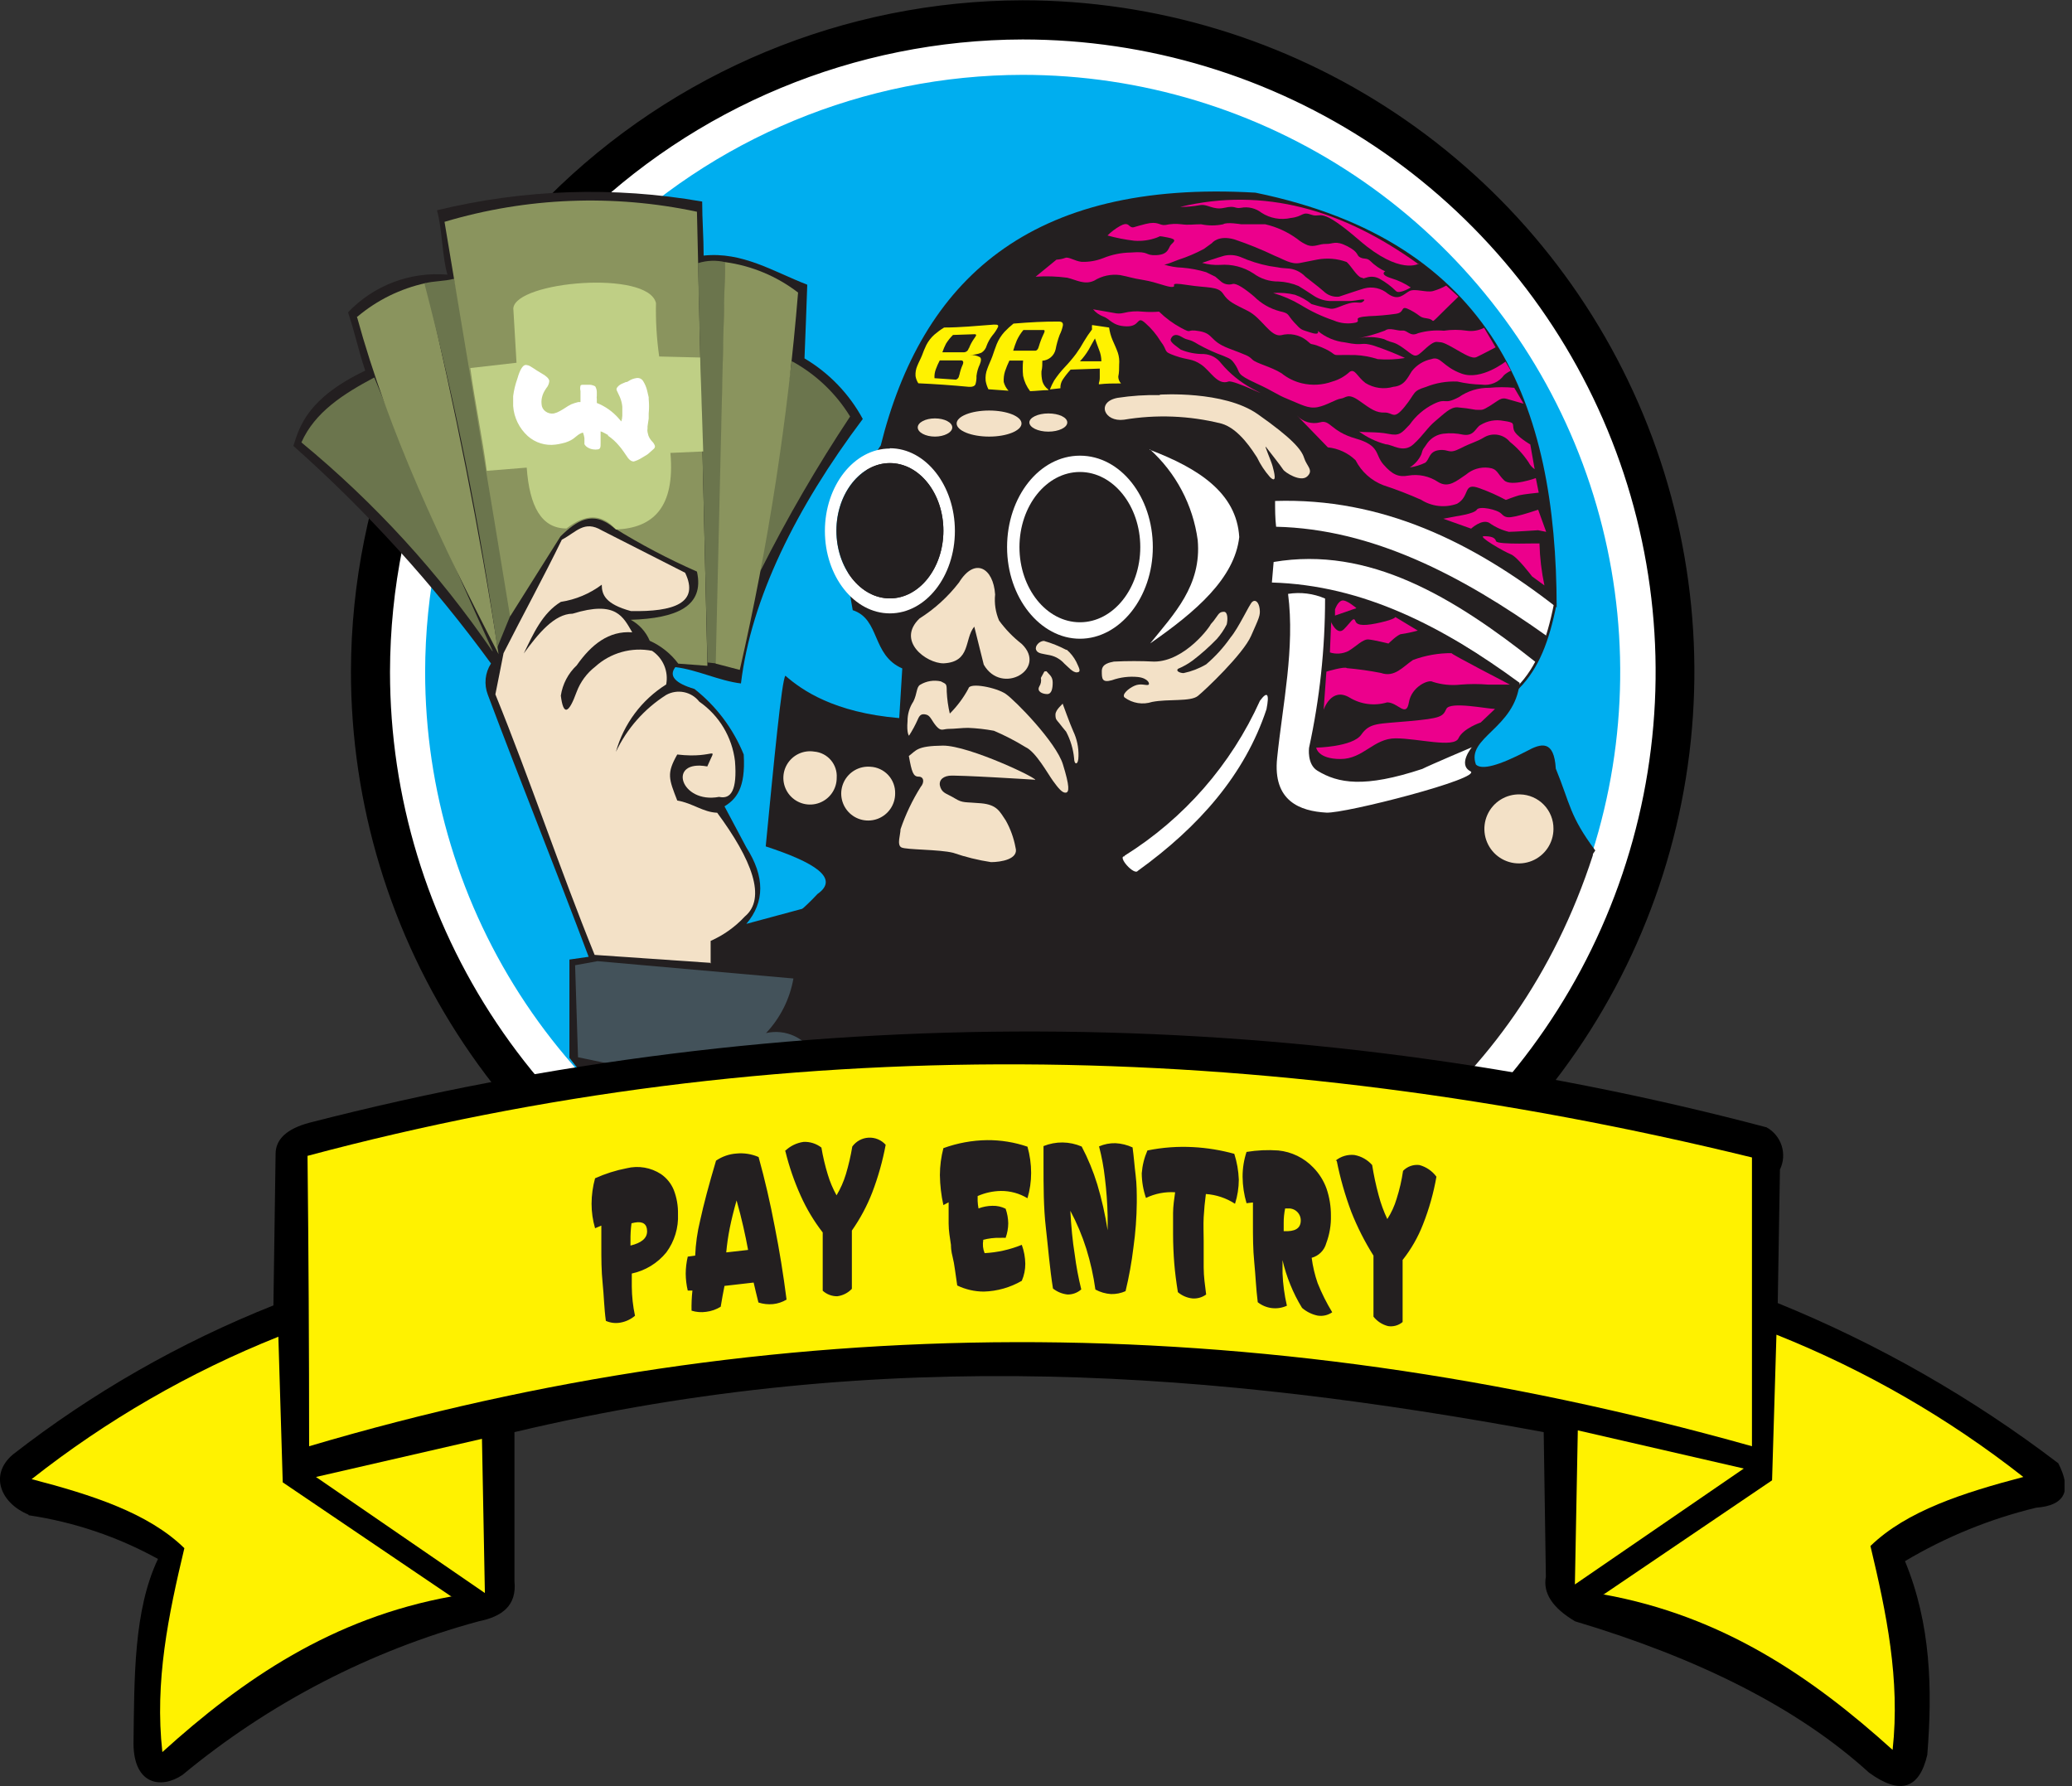<svg xmlns="http://www.w3.org/2000/svg" width="174" height="150" viewBox="0 0 174 150" fill="none"><rect x="0" y="0" width="174" height="150" fill="#333333" stroke="none"/><g clip-path="url(#clip0_81_432)"><path d="M85.881 0.135C97.016 0.135 107.9 3.434 117.159 9.616C126.417 15.797 133.633 24.584 137.894 34.863C142.155 45.143 143.27 56.455 141.098 67.368C138.926 78.28 133.564 88.305 125.69 96.172C117.816 104.04 107.785 109.398 96.864 111.569C85.943 113.74 74.623 112.625 64.336 108.367C54.049 104.109 45.256 96.899 39.07 87.647C32.883 78.396 29.581 67.519 29.581 56.392C29.614 41.482 35.556 27.191 46.107 16.648C56.658 6.104 70.959 0.167 85.881 0.135ZM85.881 3.204C96.413 3.202 106.71 6.321 115.469 12.166C124.228 18.012 131.055 26.322 135.087 36.045C139.12 45.768 140.176 56.467 138.123 66.79C136.069 77.113 130.999 86.596 123.552 94.039C116.105 101.482 106.616 106.551 96.286 108.606C85.956 110.66 75.248 109.607 65.517 105.58C55.786 101.552 47.468 94.732 41.617 85.981C35.765 77.23 32.641 66.942 32.641 56.417C32.67 42.315 38.288 28.799 48.266 18.826C58.244 8.854 71.769 3.237 85.881 3.204Z" fill="white"></path><path fill-rule="evenodd" clip-rule="evenodd" d="M85.881 0.135C97.016 0.135 107.9 3.434 117.159 9.616C126.417 15.797 133.633 24.584 137.894 34.863C142.155 45.143 143.27 56.455 141.098 67.368C138.926 78.28 133.564 88.305 125.69 96.172C117.816 104.04 107.785 109.398 96.864 111.569C85.943 113.74 74.623 112.625 64.336 108.367C54.049 104.109 45.256 96.899 39.07 87.647C32.883 78.396 29.581 67.519 29.581 56.392C29.614 41.482 35.556 27.191 46.107 16.648C56.658 6.104 70.959 0.167 85.881 0.135ZM85.881 3.204C96.413 3.202 106.71 6.321 115.469 12.166C124.228 18.012 131.055 26.322 135.087 36.045C139.12 45.768 140.176 56.467 138.123 66.79C136.069 77.113 130.999 86.596 123.552 94.039C116.105 101.482 106.616 106.551 96.286 108.606C85.956 110.66 75.248 109.607 65.517 105.58C55.786 101.552 47.468 94.732 41.617 85.981C35.765 77.23 32.641 66.942 32.641 56.417C32.67 42.315 38.288 28.799 48.266 18.826C58.244 8.854 71.769 3.237 85.881 3.204Z" fill="black" stroke="black" stroke-width="0.22" stroke-miterlimit="10"></path><path fill-rule="evenodd" clip-rule="evenodd" d="M85.881 6.286C95.805 6.286 105.507 9.227 113.759 14.737C122.011 20.246 128.443 28.078 132.241 37.24C136.039 46.402 137.032 56.484 135.096 66.211C133.16 75.938 128.381 84.873 121.363 91.885C114.345 98.898 105.404 103.673 95.67 105.608C85.936 107.543 75.847 106.55 66.678 102.755C57.509 98.959 49.672 92.532 44.158 84.287C38.644 76.041 35.701 66.346 35.701 56.429C35.721 43.136 41.014 30.393 50.42 20.994C59.826 11.595 72.578 6.306 85.881 6.286Z" fill="#00AEEF"></path><path fill-rule="evenodd" clip-rule="evenodd" d="M47.818 88.838V80.583L49.433 80.351C46.679 73.013 43.717 65.675 40.964 58.337C40.8 57.91 40.739 57.451 40.785 56.996C40.832 56.541 40.986 56.104 41.233 55.72C36.37 49.054 30.806 42.929 24.637 37.448C25.163 35.773 25.861 33.424 30.671 31.125C30.059 29.291 29.838 28.055 29.227 26.233C30.29 25.111 31.592 24.244 33.038 23.695C34.483 23.147 36.033 22.932 37.574 23.066C37.108 21.464 37.157 19.262 36.692 17.66C43.987 15.885 51.571 15.635 58.967 16.926C58.967 18.455 59.09 19.935 59.09 21.464C62.333 21.121 64.927 22.797 67.791 23.91C67.718 25.976 67.644 28.043 67.559 30.098C69.622 31.319 71.314 33.078 72.454 35.185C66.849 42.646 63.079 50.277 62.223 57.395C60.387 57.175 58.551 56.245 56.715 56.025C56.128 56.771 56.715 57.383 58.319 57.86C60.152 59.305 61.577 61.201 62.455 63.363C62.627 66.225 61.807 67.118 60.84 67.717L62.675 71.166C64.234 73.612 64.234 75.752 62.675 77.587L77.142 73.685L75.808 86.001C75.123 91.993 134.445 65.846 133.759 71.839C120.774 111.867 69.138 116.49 47.818 88.838Z" fill="#231F20"></path><path fill-rule="evenodd" clip-rule="evenodd" d="M41.343 54.68C36.85 48.114 31.452 42.214 25.31 37.154C26.448 34.598 28.835 33.082 31.43 31.7C34.628 39.47 37.945 47.13 41.38 54.68" fill="#6B754D"></path><path fill-rule="evenodd" clip-rule="evenodd" d="M29.973 26.588C32.654 36.372 37.072 45.679 41.869 54.937C40.278 44.553 38.198 34.146 35.75 23.775C33.64 24.232 31.674 25.198 30.022 26.588" fill="#8A945E"></path><path fill-rule="evenodd" clip-rule="evenodd" d="M38.088 23.42C37.316 23.628 36.386 23.591 35.64 23.799C38.264 33.865 40.307 44.074 41.759 54.374C42.139 53.432 42.518 52.503 42.91 51.561C41.686 42.169 40.132 32.776 38.149 23.433" fill="#6B754D"></path><path fill-rule="evenodd" clip-rule="evenodd" d="M37.341 18.626C44.221 16.575 51.505 16.285 58.527 17.782L59.408 55.915L56.96 55.732C56.337 54.898 55.511 54.237 54.561 53.812C54.246 53.061 53.685 52.44 52.97 52.05C56.776 51.928 59.188 50.938 58.527 48.002C56.122 46.944 53.795 45.718 51.563 44.333C49.776 42.805 48.393 43.746 47.071 45.043L42.836 51.769C41.037 40.762 39.165 29.633 37.329 18.626" fill="#8A945E"></path><path fill-rule="evenodd" clip-rule="evenodd" d="M58.612 22.099C59.354 21.866 60.144 21.837 60.901 22.014C60.668 33.217 60.436 44.517 60.203 55.719L59.408 55.634C59.139 44.456 58.873 33.273 58.612 22.087" fill="#6B754D"></path><path fill-rule="evenodd" clip-rule="evenodd" d="M63.838 47.99C66.093 43.506 68.615 39.16 71.39 34.978C70.194 33.026 68.506 31.423 66.494 30.33" fill="#6B754D"></path><path fill-rule="evenodd" clip-rule="evenodd" d="M60.901 22.014C63.129 22.318 65.239 23.199 67.02 24.57C66.149 35.236 64.513 45.826 62.125 56.258L60.105 55.732C60.367 44.496 60.628 33.257 60.889 22.014" fill="#8A945E"></path><path fill-rule="evenodd" clip-rule="evenodd" d="M39.52 30.905L43.375 30.465C43.289 28.936 43.191 27.419 43.106 25.891C43.314 23.616 54.439 22.662 55.087 25.451C55.055 26.951 55.145 28.453 55.357 29.939L58.796 30.024L59.053 37.913L56.299 38.035C56.703 42.621 54.843 44.346 51.722 44.468C50.571 43.147 49.188 43.111 47.573 44.382C45.456 44.382 44.464 42.511 44.232 39.27L40.878 39.539C40.499 36.653 39.887 33.779 39.495 30.905" fill="#BFCF85"></path><path fill-rule="evenodd" clip-rule="evenodd" d="M59.726 80.864L49.935 80.192C47.01 72.976 44.525 65.516 41.6 58.312C41.857 57.089 42.029 56.111 42.286 54.851C43.877 51.708 45.651 48.467 47.181 45.324C48.405 44.688 49.054 43.661 50.535 44.541L57.535 48.1C58.759 50.644 56.581 51.39 52.982 51.317C50.828 50.73 50.535 49.935 50.535 49.103C49.525 49.86 48.343 50.356 47.096 50.546C45.553 51.488 44.795 53.2 43.987 54.876C45.211 53.188 46.569 51.549 48.087 51.537C51.758 50.4 52.334 51.818 53.093 53.102C51.134 52.956 49.666 54.117 48.429 55.879C47.712 56.553 47.242 57.449 47.096 58.422C47.304 60.098 47.744 59.988 48.429 58.092C48.744 57.261 49.282 56.533 49.984 55.989C50.62 55.41 51.384 54.988 52.212 54.757C53.041 54.525 53.913 54.491 54.757 54.656C55.212 54.957 55.567 55.386 55.778 55.889C55.989 56.391 56.047 56.945 55.944 57.481C53.88 58.777 52.375 60.796 51.722 63.143C52.648 61.182 54.112 59.523 55.944 58.361C56.398 58.108 56.928 58.026 57.437 58.129C57.947 58.232 58.403 58.514 58.722 58.924C59.547 59.497 60.24 60.238 60.757 61.098C61.273 61.958 61.602 62.917 61.721 63.914C61.917 66.36 61.391 67.142 60.387 66.922C57.144 67.534 55.981 63.742 59.396 64.366C60.216 62.422 60.191 63.755 56.874 63.363C55.969 64.953 56.164 65.406 56.874 67.228C58.172 67.448 59.028 68.206 60.228 68.255C63.129 72.181 64.401 75.434 62.541 76.975C61.735 77.843 60.761 78.538 59.677 79.017V80.913" fill="#F3E1C7"></path><path fill-rule="evenodd" clip-rule="evenodd" d="M48.54 88.789C48.454 86.209 48.38 83.628 48.295 81.06L50.18 80.718L66.629 82.173C66.329 83.894 65.528 85.489 64.328 86.759C65.131 86.573 65.973 86.663 66.719 87.013C67.465 87.364 68.071 87.955 68.44 88.691C68.281 90.061 68.11 91.431 67.951 92.801L48.54 88.789Z" fill="#43525A"></path><path fill-rule="evenodd" clip-rule="evenodd" d="M106.479 41.41C115.303 41.704 123.503 44.236 130.602 50.742C129.99 53.812 129.133 56.062 127.493 57.737C122.034 52.846 115.03 50.041 106.479 49.323V41.41Z" fill="white"></path><path d="M106.479 41.41C115.303 41.704 123.503 44.236 130.602 50.742C129.99 53.812 129.133 56.062 127.493 57.737C122.034 52.846 115.03 50.041 106.479 49.323V41.41Z" stroke="#231F20" stroke-width="0.22" stroke-miterlimit="10"></path><path fill-rule="evenodd" clip-rule="evenodd" d="M70.594 43.71C70.337 45.984 70.814 48.015 71.953 48.895L72.528 47.024L73.348 39.319C72.545 39.746 71.868 40.377 71.385 41.147C70.901 41.918 70.629 42.801 70.594 43.71Z" fill="#231F20"></path><path fill-rule="evenodd" clip-rule="evenodd" d="M73.948 37.46C77.399 23.567 86.431 15.067 105.426 16.18C125.473 20.302 130.7 33.987 130.724 51.011C123.65 45.495 116.037 41.79 107.078 42.071C107.078 42.792 107.078 43.514 107.164 44.236C115.205 44.419 122.683 48.272 129.941 53.445L128.986 55.622C122.059 50.13 114.96 45.838 106.956 47.195L106.809 48.92C114.495 49.14 121.214 52.65 127.615 57.346C127.211 61.199 123.099 61.92 123.944 64.207C124.433 64.684 125.853 64.305 128.203 63.082C129.427 62.409 130.504 62.116 130.651 64.55C131.874 67.534 131.789 68.5 133.967 71.423C115.046 99.87 80.202 98.035 65.074 78.076C66.388 77.233 67.589 76.226 68.648 75.079C70.557 73.746 68.367 72.413 64.303 71.08C64.977 64.121 65.65 57.053 65.956 56.747C67.351 57.97 70.043 59.841 75.514 60.306L75.771 56.135C73.177 55.01 73.935 52.002 71.61 51.243C70.692 46.437 71.022 41.765 73.948 37.424" fill="#231F20"></path><path fill-rule="evenodd" clip-rule="evenodd" d="M83.898 52.112C84.439 52.854 85.081 53.517 85.807 54.081C87.986 56.197 84.118 58.435 82.613 55.817C82.344 54.753 82.087 53.689 81.817 52.625C80.961 53.653 81.56 55.597 79.235 55.707C77.778 55.707 75.257 53.824 77.216 51.941C78.49 51.136 79.613 50.113 80.532 48.92C81.866 46.755 83.421 47.697 83.567 49.923C83.49 50.669 83.604 51.422 83.898 52.112Z" fill="#F3E1C7"></path><path fill-rule="evenodd" clip-rule="evenodd" d="M79.761 59.927C80.384 59.306 80.912 58.597 81.328 57.823C81.413 57.285 83.678 57.737 84.461 58.276C85.244 58.814 88.683 62.324 89.258 64.183C89.834 66.042 89.797 66.531 89.503 66.567C89.21 66.604 88.879 66.201 88.426 65.577C87.974 64.953 86.982 63.131 86.113 62.739C85.267 62.218 84.384 61.76 83.469 61.37C82.75 61.236 82.022 61.154 81.291 61.125C80.789 61.125 80.165 61.211 79.675 61.211C79.186 61.211 79.051 61.455 78.647 61.003C78.243 60.55 78.146 60.098 77.778 60.012C77.411 59.927 77.24 60.012 77.069 60.428C76.859 60.899 76.614 61.353 76.334 61.786C76.334 61.786 76.126 61.578 76.212 60.563C76.206 59.976 76.377 59.401 76.701 58.912C77.032 58.251 76.946 57.689 77.277 57.505C77.798 57.191 78.421 57.09 79.015 57.224C79.467 57.468 79.504 57.383 79.504 58.092C79.535 58.71 79.621 59.324 79.761 59.927Z" fill="#F3E1C7"></path><path fill-rule="evenodd" clip-rule="evenodd" d="M73.091 64.391C72.637 64.354 72.182 64.454 71.786 64.68C71.39 64.906 71.071 65.246 70.872 65.655C70.672 66.065 70.601 66.525 70.667 66.976C70.734 67.426 70.935 67.846 71.244 68.181C71.554 68.516 71.957 68.749 72.401 68.851C72.846 68.953 73.31 68.918 73.735 68.752C74.159 68.585 74.523 68.295 74.779 67.918C75.036 67.541 75.173 67.096 75.172 66.641C75.188 66.068 74.98 65.512 74.591 65.091C74.202 64.671 73.663 64.419 73.091 64.391Z" fill="#F3E1C7"></path><path fill-rule="evenodd" clip-rule="evenodd" d="M68.379 63.119C67.926 63.046 67.462 63.114 67.049 63.313C66.636 63.513 66.295 63.834 66.07 64.234C65.846 64.633 65.75 65.092 65.795 65.548C65.84 66.004 66.024 66.435 66.322 66.783C66.62 67.132 67.018 67.38 67.462 67.495C67.906 67.61 68.374 67.586 68.804 67.426C69.234 67.267 69.604 66.979 69.865 66.603C70.126 66.226 70.266 65.778 70.264 65.32C70.301 64.779 70.124 64.246 69.772 63.834C69.419 63.422 68.919 63.165 68.379 63.119Z" fill="#F3E1C7"></path><path fill-rule="evenodd" clip-rule="evenodd" d="M86.896 65.504C87.459 65.504 81.377 62.593 79.174 62.617C76.971 62.642 76.958 63.021 76.322 63.486C76.567 64.843 76.689 65.222 77.142 65.222C77.595 65.222 77.644 65.711 77.313 66.091C76.616 67.204 76.049 68.394 75.624 69.637C75.624 70.09 75.294 70.958 75.698 71.166C76.102 71.374 78.88 71.325 80.043 71.618C81.077 71.975 82.142 72.237 83.225 72.401C84.045 72.401 85.575 72.157 85.281 71.178C85.135 70.38 84.858 69.611 84.461 68.903C83.959 68.17 83.751 67.583 82.392 67.46C81.034 67.338 80.863 67.46 80.202 67.057C79.541 66.653 79.174 66.641 78.978 66.139C78.782 65.638 79.064 65.234 79.688 65.149C80.312 65.063 86.872 65.479 86.872 65.479" fill="#F3E1C7"></path><path fill-rule="evenodd" clip-rule="evenodd" d="M94.436 71.863C99.43 68.745 103.387 64.216 105.806 58.85C106.43 58.007 106.613 58.251 106.356 59.56C104.545 65.039 100.69 69.429 95.549 73.135C95.243 73.551 93.799 71.912 94.436 71.912" fill="white"></path><path fill-rule="evenodd" clip-rule="evenodd" d="M89.589 54.57C89.91 54.847 90.176 55.184 90.372 55.56C90.617 56.099 90.825 56.429 90.458 56.465C90.091 56.502 89.711 56.013 89.381 55.732C89.06 55.37 88.631 55.121 88.157 55.022C87.582 54.9 87.129 54.9 87.007 54.57C86.884 54.24 87.3 53.824 87.668 53.824C88.312 54.007 88.935 54.257 89.528 54.57" fill="#F3E1C7"></path><path fill-rule="evenodd" clip-rule="evenodd" d="M89.234 59.083C89.234 59.083 89.871 60.844 90.127 61.406C90.437 62.059 90.588 62.776 90.568 63.498C90.568 64.293 90.201 64.256 90.201 63.693C90.126 62.907 89.898 62.142 89.528 61.443C89.295 61.174 89.197 61.039 88.965 60.746C88.732 60.453 88.634 60.44 88.634 60.012C88.634 59.584 89.271 59.12 89.234 59.083Z" fill="#F3E1C7"></path><path fill-rule="evenodd" clip-rule="evenodd" d="M87.876 56.368C88.108 56.661 88.402 56.796 88.402 57.322C88.402 57.847 88.304 58.288 87.937 58.288C87.57 58.288 87.043 58.092 87.276 57.652C87.413 57.438 87.461 57.179 87.41 56.93L87.704 56.392" fill="#F3E1C7"></path><path fill-rule="evenodd" clip-rule="evenodd" d="M101.693 52.381C101.693 52.54 99.515 55.56 96.92 55.56C95.795 55.504 94.668 55.504 93.542 55.56C93.2 55.634 92.526 55.732 92.526 56.355C92.526 56.979 92.526 57.358 93.371 57.126C94.076 56.873 94.829 56.781 95.574 56.857C96.418 56.955 96.614 57.456 96.418 57.517C96.222 57.578 95.794 57.358 95.268 57.591C94.742 57.823 94.166 58.349 94.448 58.581C94.775 58.82 95.154 58.978 95.554 59.042C95.954 59.105 96.364 59.073 96.749 58.948C98.12 58.679 99.968 58.948 100.592 58.447C101.216 57.945 104.386 54.937 105.059 53.408C105.732 51.879 105.855 51.684 105.781 51.121C105.708 50.558 105.414 50.314 105.157 50.546C104.9 50.779 104.031 52.711 103.333 53.542C102.751 54.377 102.064 55.133 101.289 55.793C100.701 56.139 100.06 56.386 99.392 56.527C99.111 56.527 98.695 56.355 98.94 56.16C99.374 55.978 99.785 55.744 100.163 55.463C100.881 54.915 101.556 54.314 102.183 53.665C102.511 53.294 102.79 52.883 103.015 52.442C103.113 52.038 103.113 51.378 102.783 51.378C102.452 51.378 102.366 51.512 102.134 51.843C102.002 52.041 101.854 52.229 101.693 52.405" fill="#F3E1C7"></path><path fill-rule="evenodd" clip-rule="evenodd" d="M127.652 66.714C127.075 66.695 126.505 66.848 126.015 67.154C125.525 67.461 125.138 67.906 124.903 68.434C124.669 68.962 124.597 69.547 124.698 70.116C124.799 70.684 125.067 71.21 125.468 71.625C125.87 72.04 126.386 72.326 126.951 72.446C127.516 72.566 128.105 72.515 128.64 72.299C129.176 72.082 129.635 71.711 129.958 71.233C130.282 70.754 130.454 70.19 130.455 69.613C130.465 68.858 130.176 68.13 129.651 67.587C129.126 67.044 128.407 66.73 127.652 66.714Z" fill="#F3E1C7"></path><path fill-rule="evenodd" clip-rule="evenodd" d="M97.605 37.913C93.884 37.566 90.135 37.644 86.431 38.145C85.819 38.329 85.538 39.075 85.942 41.08C86.725 48.907 89.944 52.087 95.207 51.366C96.022 46.89 96.838 42.405 97.654 37.913" fill="#231F20"></path><path fill-rule="evenodd" clip-rule="evenodd" d="M119.158 22.136C119.158 22.136 117.592 23.151 114.165 20.192C110.738 17.232 111.007 18.345 110.15 18.039C109.294 17.733 109.489 18.186 108.388 18.308C107.971 18.401 107.54 18.41 107.12 18.335C106.699 18.259 106.298 18.101 105.94 17.868C105.699 17.679 105.42 17.545 105.122 17.473C104.825 17.401 104.515 17.394 104.215 17.452C103.664 17.55 103.798 17.232 102.819 17.452C101.84 17.672 101.412 17.098 100.751 17.232C100.205 17.329 99.653 17.378 99.099 17.379C106.124 15.691 112.77 17.599 119.134 22.197" fill="#EC008C"></path><path fill-rule="evenodd" clip-rule="evenodd" d="M116.392 22.821C115.89 22.597 115.433 22.282 115.046 21.892C114.752 21.635 114.605 21.794 114.238 21.623C113.871 21.451 114.165 21.207 113.149 20.681C112.133 20.155 111.925 20.51 111.362 20.485C110.799 20.461 110.395 20.791 109.82 20.595C109.496 20.464 109.194 20.282 108.926 20.057C108.125 19.473 107.213 19.057 106.246 18.834C105.328 18.834 104.227 18.834 104.227 18.834C104.227 18.834 103.003 18.626 102.721 18.834C102.108 18.963 101.474 18.963 100.861 18.834C100.225 18.834 99.808 18.92 99.209 18.834C98.76 18.779 98.305 18.8 97.862 18.895C97.349 18.956 97.287 18.541 96.198 18.81C95.109 19.079 95.194 19.152 94.974 19.054C94.754 18.956 94.705 18.614 94.056 18.981C93.671 19.197 93.317 19.465 93.004 19.776C93.738 19.979 94.487 20.126 95.243 20.216C95.896 20.268 96.552 20.176 97.165 19.947C97.508 19.825 97.226 19.788 98.071 19.947C98.915 20.106 98.572 20.302 98.34 20.546C98.107 20.791 98.156 21.378 97.116 21.427C96.076 21.476 96.614 21.072 94.962 21.207C94.16 21.217 93.367 21.379 92.624 21.684C92.052 21.907 91.439 22.011 90.825 21.989C90.262 21.928 89.724 21.537 89.454 21.659C89.218 21.744 88.971 21.793 88.72 21.806L86.97 23.237C87.856 23.176 88.746 23.205 89.626 23.323C90.421 23.518 91.082 23.946 91.89 23.567C92.54 23.163 93.31 22.999 94.068 23.102C94.913 23.261 94.913 23.335 96.039 23.518C97.165 23.702 98.095 24.154 98.487 24.093C98.878 24.032 97.985 23.665 99.711 23.934C101.436 24.203 102.293 24.02 102.721 24.68C103.15 25.34 103.603 25.512 104.79 26.111C105.977 26.71 106.675 28.3 107.568 28.153C107.938 28.052 108.327 28.039 108.704 28.115C109.08 28.192 109.433 28.356 109.734 28.594C110.309 29.107 109.857 28.704 110.958 29.156C112.06 29.609 111.913 29.829 112.304 29.817C112.696 29.804 113.222 29.817 113.81 29.817C114.45 29.847 115.084 29.962 115.695 30.159C116.459 30.226 117.228 30.193 117.983 30.061C117.137 29.674 116.271 29.331 115.389 29.034C114.165 28.667 114.642 29.107 112.941 28.753C112.103 28.663 111.31 28.327 110.664 27.786C110.664 27.786 110.885 28.202 110.077 27.933C109.269 27.664 109.318 27.774 108.682 27.077C108.045 26.38 108.327 26.331 107.458 26.135C106.653 25.921 105.919 25.499 105.328 24.912C104.569 24.264 103.835 23.763 103.517 23.848C103.336 23.903 103.145 23.907 102.962 23.862C102.779 23.817 102.611 23.724 102.477 23.592L102.06 23.237L101.289 22.858C100.64 22.662 99.971 22.535 99.294 22.479C98.762 22.465 98.234 22.374 97.728 22.21C97.728 22.21 97.728 22.32 98.952 21.818C99.697 21.579 100.418 21.272 101.106 20.901L101.779 20.412C101.779 20.412 102.293 19.715 103.664 20.106C104.825 20.497 105.961 20.959 107.066 21.488C107.837 21.794 108.425 22.222 109.159 22.087L110.64 21.794C111.46 21.646 112.304 21.718 113.088 22.002C113.455 22.32 113.957 23.225 114.312 23.31C114.667 23.396 114.312 23.42 114.752 23.31C114.935 23.249 115.129 23.228 115.321 23.247C115.513 23.265 115.699 23.325 115.866 23.42C116.373 23.702 116.838 24.052 117.249 24.46C117.543 24.704 118.473 24.142 118.473 24.142C117.973 23.804 117.424 23.544 116.845 23.371C115.793 23.041 116.331 22.784 116.331 22.784" fill="#EC008C"></path><path fill-rule="evenodd" clip-rule="evenodd" d="M121.447 23.983C121.092 24.184 120.714 24.34 120.321 24.448C119.746 24.582 118.816 24.203 118.351 24.448C117.885 24.692 117.457 25.316 116.551 24.668C116.278 24.436 115.953 24.275 115.603 24.198C115.253 24.121 114.889 24.131 114.544 24.227C114.116 24.35 112.451 24.912 112.451 24.912C112.215 24.939 111.976 24.912 111.751 24.833C111.527 24.755 111.323 24.627 111.154 24.46C110.53 23.922 110.199 23.702 109.624 23.237C109.222 22.811 108.668 22.56 108.082 22.54C107.164 22.466 107.96 22.54 106.601 22.344C105.759 22.18 104.938 21.922 104.153 21.574C103.724 21.41 103.256 21.376 102.807 21.476C102.183 21.647 100.947 22.075 100.947 22.075C101.436 22.215 101.944 22.272 102.452 22.246C103.445 22.166 104.436 22.42 105.267 22.968C105.876 23.416 106.616 23.653 107.372 23.64C107.949 23.667 108.517 23.795 109.049 24.02C109.294 24.166 109.624 24.374 110.273 24.802C110.679 25.081 111.152 25.246 111.644 25.279H113.296C113.932 25.279 114.789 24.986 114.52 25.279C114.25 25.573 114.006 25.279 113.296 25.475C112.586 25.671 112.145 25.976 111.742 25.927C111.2 25.829 110.664 25.698 110.138 25.536C109.721 25.198 109.249 24.933 108.743 24.753C108.146 24.611 107.531 24.562 106.919 24.607C107.73 24.841 108.507 25.178 109.233 25.61C110.097 26.146 111.021 26.581 111.986 26.906C112.575 27.163 113.231 27.227 113.859 27.089C114.397 26.918 113.357 26.661 114.973 26.551C115.722 26.526 116.47 26.461 117.212 26.355C118.069 26.245 117.506 25.548 118.436 26.038C119.366 26.527 119.146 26.649 119.819 26.735C120.492 26.82 120.162 27.175 120.615 26.735C121.068 26.294 121.618 25.744 121.618 25.744L122.475 24.912" fill="#EC008C"></path><path fill-rule="evenodd" clip-rule="evenodd" d="M124.629 27.529C124.184 27.756 123.68 27.842 123.185 27.774C122.544 27.677 121.892 27.677 121.251 27.774C120.522 27.709 119.788 27.779 119.085 27.982C118.399 28.312 118.204 27.713 117.775 27.762C117.347 27.811 116.686 27.468 116.307 27.762C115.563 28.045 114.798 28.266 114.018 28.422C114.749 28.25 115.513 28.271 116.233 28.483C117.004 28.875 116.955 28.606 117.824 29.217C118.693 29.829 118.779 30.122 119.379 29.572C119.978 29.022 120.394 28.655 120.713 28.716C121.031 28.777 121.019 28.63 122.01 29.193C123.001 29.755 123.613 30.159 123.993 29.988C124.372 29.817 125.596 29.168 125.596 29.168" fill="#EC008C"></path><path fill-rule="evenodd" clip-rule="evenodd" d="M126.428 30.367C126.428 30.367 124.396 31.969 122.756 31.382C121.116 30.795 121.006 29.865 120.199 30.159C119.548 30.291 118.966 30.651 118.559 31.174C118.204 31.712 117.959 32.397 117.016 32.483C116.624 32.598 116.212 32.629 115.807 32.575C115.403 32.52 115.014 32.38 114.667 32.165C113.957 31.627 113.798 30.942 113.345 31.223C112.931 31.608 112.432 31.889 111.888 32.042C111.068 32.339 110.179 32.39 109.33 32.189C108.703 32.039 108.118 31.751 107.617 31.345C106.711 30.783 105.512 30.526 105.169 30.196C104.826 29.865 104.802 29.878 103.174 29.254C101.546 28.63 101.95 28.031 100.726 27.811C99.502 27.591 100.225 28.092 99.172 27.529C98.5 27.165 97.882 26.708 97.336 26.172C96.876 26.209 96.413 26.209 95.953 26.172C95.416 26.112 94.873 26.15 94.35 26.282C94.088 26.345 93.816 26.345 93.554 26.282L91.792 25.976C92.024 26.252 92.323 26.463 92.661 26.588C93.224 26.784 93.42 27.383 94.607 27.407C95.794 27.432 95.427 26.465 96.174 27.126C96.678 27.566 97.112 28.082 97.459 28.655C98.144 29.535 97.581 29.486 98.683 29.878C99.784 30.269 100.078 30.086 100.861 30.611C101.644 31.137 102.232 32.385 103.162 32.042C103.615 31.871 107.311 33.755 105.169 32.642C104.169 32.105 103.28 31.383 102.55 30.514C102.378 30.283 102.158 30.093 101.904 29.957C101.65 29.822 101.369 29.745 101.081 29.731C100.423 29.739 99.769 29.614 99.16 29.364C98.952 29.181 98.217 28.753 98.315 28.483C98.413 28.214 98.67 27.945 99.246 28.3C99.821 28.655 99.772 28.386 100.628 28.924C101.307 29.303 102.015 29.626 102.746 29.89C103.284 30.134 103.394 30.098 103.786 30.721C104.178 31.345 103.786 31.406 105.463 32.177C107.14 32.947 107.103 33.094 108.192 33.534C109.281 33.975 109.869 34.342 110.64 34.195C111.411 34.048 112.182 33.522 112.61 33.473C113.039 33.424 113.173 32.96 114.165 33.669C115.156 34.378 115.572 34.672 116.282 34.647C116.992 34.623 117.004 35.332 117.959 34.158C118.913 32.984 118.583 32.849 119.746 32.495C120.584 32.157 121.486 32.003 122.389 32.042C123.056 32.199 123.737 32.285 124.421 32.299C124.778 32.353 125.143 32.307 125.476 32.167C125.808 32.027 126.095 31.797 126.306 31.504C126.477 31.352 126.671 31.229 126.881 31.137" fill="#EC008C"></path><path fill-rule="evenodd" clip-rule="evenodd" d="M127.163 32.568C126.467 32.5 125.766 32.5 125.07 32.568C124.156 32.553 123.26 32.827 122.512 33.351C121.165 34.06 121.557 33.351 120.37 33.938C119.577 34.336 118.896 34.924 118.387 35.65C117.677 36.396 117.53 36.629 116.576 36.433C115.621 36.237 114.397 36.335 114.128 36.237C114.802 36.731 115.561 37.096 116.368 37.313C116.919 37.313 117.836 38.096 118.693 37.313C119.55 36.531 119.831 35.944 120.553 35.344C121.276 34.745 121.777 34.195 122.377 34.207C122.898 34.249 123.417 34.319 123.931 34.415C124.494 34.415 124.445 34.501 125.155 34.06C125.865 33.62 126.049 33.339 126.575 33.51L127.946 33.901" fill="#EC008C"></path><path fill-rule="evenodd" clip-rule="evenodd" d="M128.509 37.326C128.509 37.326 127.285 36.616 127.126 36.103C126.967 35.589 127.322 35.491 126.257 35.344C125.596 35.213 124.91 35.336 124.335 35.687C123.919 35.895 123.809 36.653 122.879 36.506C122.333 36.383 121.77 36.354 121.214 36.421C120.952 36.453 120.698 36.538 120.469 36.67C120.24 36.803 120.04 36.98 119.88 37.191C119.525 37.742 119.513 37.595 119.354 38.17C119.145 38.619 118.809 38.997 118.387 39.258C118.832 39.191 119.265 39.059 119.672 38.867C120.052 38.622 119.966 37.913 120.835 37.803C121.704 37.693 121.606 38.182 122.634 37.656C123.662 37.13 123.956 37.142 124.678 36.702C125.023 36.512 125.423 36.449 125.809 36.522C126.196 36.596 126.545 36.802 126.795 37.106C127.403 37.592 127.931 38.17 128.362 38.818C128.482 39.053 128.658 39.255 128.876 39.405" fill="#EC008C"></path><path fill-rule="evenodd" clip-rule="evenodd" d="M128.974 40.151C128.974 40.151 126.893 40.909 126.306 40.334C125.718 39.76 125.767 39.368 125.008 39.282C124.67 39.241 124.326 39.27 123.999 39.369C123.672 39.468 123.37 39.635 123.111 39.857C122.316 40.383 121.643 41.019 120.774 40.481C120.034 39.984 119.131 39.791 118.253 39.943C117.433 40.09 116.906 39.845 116.172 39.001C115.438 38.157 115.927 37.423 113.834 36.824C111.741 36.225 111.717 35.21 110.86 35.467C110.517 35.557 110.156 35.552 109.815 35.453C109.475 35.354 109.168 35.164 108.927 34.904L111.509 37.57C112.383 37.657 113.202 38.037 113.834 38.647C114.325 39.613 115.158 40.363 116.172 40.75C117.249 41.103 118.307 41.511 119.342 41.973C119.787 42.255 120.291 42.432 120.815 42.489C121.339 42.546 121.869 42.483 122.365 42.303C123.503 41.643 122.805 40.469 124.262 41.007C125.016 41.278 125.748 41.605 126.453 41.985C126.453 41.985 127.26 41.679 127.579 41.594C127.897 41.508 129.219 41.374 129.219 41.374" fill="#EC008C"></path><path fill-rule="evenodd" clip-rule="evenodd" d="M92.49 30.33C92.488 30.012 92.425 29.696 92.306 29.401C92.184 29.07 92.061 28.753 91.951 28.422C91.767 28.728 91.608 29.046 91.425 29.364C91.217 29.716 90.971 30.044 90.69 30.342H92.49M94.13 32.201C93.505 32.201 92.906 32.201 92.281 32.275C92.286 32.238 92.286 32.201 92.281 32.165C92.335 32.007 92.359 31.842 92.355 31.675C92.355 31.443 92.355 31.198 92.355 30.954L89.907 31.04C89.661 31.307 89.436 31.593 89.234 31.896C89.102 32.108 89.038 32.355 89.05 32.605L88.169 32.703C88.268 32.445 88.387 32.196 88.524 31.957C88.789 31.557 89.088 31.18 89.418 30.832C89.753 30.48 90.068 30.108 90.36 29.719C90.602 29.386 90.823 29.039 91.021 28.679C91.23 28.328 91.458 27.989 91.706 27.664C91.694 27.542 91.694 27.419 91.706 27.297L93.138 27.505C93.189 27.871 93.287 28.229 93.432 28.569C93.579 28.912 93.75 29.266 93.873 29.621C93.977 29.94 94.014 30.277 93.983 30.611C93.983 30.954 93.983 31.296 93.909 31.627C93.912 31.835 93.99 32.035 94.13 32.189V32.201ZM87.239 29.095C87.338 28.751 87.465 28.416 87.618 28.092C87.753 27.835 87.765 27.713 87.618 27.713C87.068 27.713 86.505 27.713 85.942 27.713C85.721 27.977 85.536 28.269 85.391 28.581C85.273 28.865 85.171 29.155 85.085 29.45H86.896C87.043 29.474 87.178 29.352 87.239 29.083V29.095ZM88.035 32.764C87.521 32.764 87.019 32.837 86.505 32.85C86.213 32.472 86.012 32.033 85.917 31.565C85.874 31.138 85.874 30.708 85.917 30.281H84.767C84.627 30.571 84.504 30.869 84.4 31.174C84.308 31.466 84.271 31.773 84.29 32.079C84.361 32.353 84.5 32.605 84.693 32.813L83.004 32.691C82.892 32.467 82.814 32.228 82.772 31.981C82.737 31.632 82.787 31.279 82.919 30.954C83.041 30.599 83.213 30.269 83.335 29.927C83.457 29.584 83.567 29.23 83.702 28.899C83.857 28.522 84.076 28.174 84.351 27.872C84.587 27.622 84.841 27.389 85.109 27.175C86.456 27.065 87.741 26.991 88.916 27.004C89.197 27.004 89.283 27.126 89.258 27.334C89.204 27.606 89.113 27.869 88.989 28.117C88.84 28.514 88.725 28.923 88.647 29.34C88.589 29.598 88.449 29.83 88.249 30.002C88.048 30.174 87.797 30.276 87.533 30.294C87.533 30.587 87.533 30.881 87.459 31.186C87.445 31.478 87.474 31.771 87.545 32.055C87.635 32.32 87.806 32.551 88.035 32.715V32.764ZM80.557 31.541C80.615 31.22 80.714 30.908 80.85 30.611C80.948 30.379 80.85 30.269 80.728 30.269H78.917C78.789 30.51 78.679 30.759 78.586 31.015C78.496 31.253 78.458 31.507 78.476 31.761L80.287 31.883C80.471 31.798 80.544 31.663 80.557 31.443V31.541ZM81.352 29.291C81.469 28.972 81.63 28.672 81.829 28.398C82.001 28.166 82.037 28.068 81.829 28.068L80.03 28.129C79.806 28.349 79.609 28.596 79.443 28.863C79.323 29.095 79.221 29.337 79.137 29.584H80.96C81.062 29.578 81.159 29.535 81.231 29.463C81.303 29.391 81.346 29.295 81.352 29.193V29.291ZM82.001 31.578C82.012 31.813 81.983 32.049 81.915 32.275C81.842 32.434 81.658 32.507 81.328 32.483C79.908 32.348 78.488 32.25 77.118 32.189C77 32.007 76.921 31.803 76.885 31.59C76.862 31.293 76.912 30.994 77.032 30.721C77.154 30.416 77.313 30.134 77.424 29.853C77.531 29.554 77.653 29.26 77.791 28.973C77.96 28.645 78.188 28.35 78.464 28.104C78.72 27.883 78.995 27.682 79.284 27.505C80.618 27.505 82.013 27.37 83.445 27.261C83.751 27.261 83.861 27.261 83.812 27.456C83.681 27.721 83.516 27.967 83.323 28.19C83.129 28.443 82.972 28.724 82.858 29.022C82.792 29.27 82.634 29.484 82.417 29.621C82.102 29.748 81.765 29.81 81.426 29.804C81.722 29.79 82.017 29.853 82.282 29.988C82.417 30.098 82.405 30.294 82.282 30.599C82.135 30.907 82.04 31.238 82.001 31.578Z" fill="#FFF200"></path><path fill-rule="evenodd" clip-rule="evenodd" d="M83.066 34.476C81.56 34.476 80.336 34.965 80.336 35.565C80.336 36.164 81.56 36.665 83.066 36.665C84.571 36.665 85.783 36.164 85.783 35.565C85.783 34.965 84.559 34.476 83.066 34.476Z" fill="#F3E1C7"></path><path fill-rule="evenodd" clip-rule="evenodd" d="M83.739 35.137C83.298 35.137 82.943 35.332 82.943 35.589C82.943 35.846 83.298 36.042 83.739 36.042C84.179 36.042 84.546 35.834 84.546 35.589C84.546 35.344 84.192 35.137 83.739 35.137Z" fill="#F3E1C7"></path><path fill-rule="evenodd" clip-rule="evenodd" d="M81.879 35.088C81.438 35.088 81.083 35.296 81.083 35.54C81.083 35.785 81.438 36.005 81.879 36.005C82.319 36.005 82.686 35.797 82.686 35.54C82.686 35.283 82.331 35.088 81.879 35.088Z" fill="#F3E1C7"></path><path fill-rule="evenodd" clip-rule="evenodd" d="M78.513 35.137C77.717 35.137 77.069 35.479 77.069 35.895C77.069 36.311 77.717 36.665 78.513 36.665C79.308 36.665 79.969 36.311 79.969 35.895C79.969 35.479 79.321 35.137 78.513 35.137Z" fill="#F3E1C7"></path><path fill-rule="evenodd" clip-rule="evenodd" d="M97.397 33.143C97.397 33.143 102.77 32.776 105.622 34.782C108.474 36.788 109.294 37.742 109.514 38.451C109.734 39.16 110.334 39.478 109.783 40.004C109.232 40.53 107.898 39.674 107.752 39.429C107.605 39.185 106.528 37.815 106.32 37.546C106.112 37.277 106.748 38.695 106.87 39.16C106.993 39.625 107.286 40.689 106.65 40.065C106.212 39.568 105.845 39.013 105.561 38.414C105.255 37.962 104.068 35.968 102.538 35.565C99.871 34.902 97.097 34.794 94.387 35.247C92.722 35.467 92.037 33.755 93.848 33.412C95.022 33.233 96.21 33.155 97.397 33.18" fill="#F3E1C7"></path><path fill-rule="evenodd" clip-rule="evenodd" d="M88.035 34.721C87.166 34.721 86.444 35.063 86.444 35.479C86.444 35.895 87.166 36.249 88.035 36.249C88.904 36.249 89.626 35.907 89.626 35.479C89.626 35.051 88.916 34.721 88.035 34.721Z" fill="#F3E1C7"></path><path fill-rule="evenodd" clip-rule="evenodd" d="M90.691 39.637C87.888 39.637 85.611 42.474 85.611 45.948C85.611 49.421 87.888 52.258 90.691 52.258C93.493 52.258 95.757 49.421 95.757 45.948C95.757 42.474 93.481 39.637 90.691 39.637ZM90.691 38.267C87.288 38.267 84.571 41.716 84.571 45.948C84.571 50.179 87.349 53.641 90.691 53.641C94.032 53.641 96.81 50.179 96.81 45.948C96.81 41.716 94.093 38.267 90.691 38.267Z" fill="white"></path><path fill-rule="evenodd" clip-rule="evenodd" d="M96.541 37.717C98.752 39.705 100.184 42.415 100.58 45.361C100.922 49.176 98.585 51.561 96.59 54.032C100.433 51.366 103.676 48.565 104.068 45.104C103.847 41.374 100.616 39.319 96.541 37.766" fill="white"></path><path fill-rule="evenodd" clip-rule="evenodd" d="M129.17 42.805C129.17 42.805 127.946 43.221 127.309 43.355C126.673 43.49 126.416 43.502 126.085 43.147C125.755 42.792 124.225 42.462 124.017 42.805C123.809 43.147 122.304 43.355 122.304 43.355L121.202 43.563L123.54 44.395C123.54 44.395 124.433 43.563 125.057 43.905C125.554 44.262 126.115 44.519 126.71 44.664C127.114 44.664 129.157 44.529 129.157 44.529L129.843 44.664" fill="#EC008C"></path><path fill-rule="evenodd" clip-rule="evenodd" d="M129.304 45.654C129.512 45.581 125.731 45.789 125.633 45.446C125.535 45.104 125.155 45.031 124.605 45.031C124.054 45.031 126.318 46.339 126.869 46.547C127.42 46.755 128.656 48.406 128.656 48.406L129.696 49.164C129.452 48.009 129.312 46.834 129.28 45.654" fill="#EC008C"></path><path fill-rule="evenodd" clip-rule="evenodd" d="M123.613 62.739C123.613 62.739 122.389 64.195 123.479 64.77C124.568 65.344 112.929 68.341 111.374 68.243C109.196 68.121 106.87 67.289 107.25 63.657C107.715 59.12 108.755 54.423 108.168 49.874C109.22 49.706 110.298 49.842 111.276 50.265C111.277 54.48 110.825 58.682 109.93 62.801C109.93 62.801 109.746 64.183 110.628 64.721C112.366 65.785 114.569 66.188 119.44 64.574C120.088 64.244 123.638 62.739 123.638 62.739" fill="white"></path><path fill-rule="evenodd" clip-rule="evenodd" d="M111.79 52.209L111.68 54.79C112.189 54.954 112.742 54.914 113.222 54.68C113.908 54.276 114.446 53.653 114.936 53.702C115.425 53.75 116.6 54.044 116.6 54.044C116.6 54.044 117.396 53.249 117.69 53.249C118.152 53.181 118.61 53.083 119.06 52.956L117.176 51.818C117.176 51.818 117.176 51.989 115.952 52.271C114.728 52.552 113.969 52.589 113.822 52.161C113.675 51.733 113.43 52.271 112.855 52.845C112.28 53.42 111.766 52.209 111.766 52.209" fill="#EC008C"></path><path fill-rule="evenodd" clip-rule="evenodd" d="M113.908 51.072C113.908 51.072 113.051 50.326 112.684 50.436C112.317 50.546 112.109 51.182 112.109 51.182V51.696" fill="#EC008C"></path><path fill-rule="evenodd" clip-rule="evenodd" d="M121.924 54.851C120.809 54.842 119.702 55.037 118.656 55.426C117.8 56.001 117.114 56.918 115.964 56.514C115.021 56.33 114.069 56.195 113.112 56.111C112.929 55.94 111.386 56.404 111.386 56.404L111.154 59.609C111.154 59.609 111.79 57.664 113.332 58.581C113.801 58.867 114.324 59.05 114.868 59.119C115.412 59.189 115.965 59.143 116.49 58.985C117.396 58.985 118.093 60.306 118.314 58.985C118.534 57.664 119.978 57.028 120.321 57.261C121.079 57.504 121.88 57.583 122.671 57.493C123.432 57.431 124.198 57.431 124.959 57.493H126.795C126.795 57.493 121.692 54.851 121.9 54.851" fill="#EC008C"></path><path fill-rule="evenodd" clip-rule="evenodd" d="M125.547 59.535C124.886 59.535 121.765 58.875 121.459 59.535C121.153 60.196 120.982 60.318 118.338 60.562C115.695 60.807 115.034 60.673 114.312 61.7C113.59 62.727 110.53 62.788 110.53 62.788C110.53 62.788 110.652 63.742 112.574 63.742C114.495 63.742 115.34 62.006 117.2 62.006C119.06 62.006 122.096 62.837 122.475 62.006C122.854 61.174 124.348 60.673 124.348 60.673" fill="#EC008C"></path><path fill-rule="evenodd" clip-rule="evenodd" d="M74.731 38.891C72.283 38.891 70.239 41.435 70.239 44.566C70.239 47.697 72.259 50.253 74.731 50.253C77.203 50.253 79.223 47.697 79.223 44.566C79.223 41.435 77.203 38.891 74.731 38.891ZM74.731 37.668C71.72 37.668 69.272 40.787 69.272 44.59C69.272 48.394 71.72 51.512 74.731 51.512C77.742 51.512 80.189 48.406 80.189 44.59C80.189 40.775 77.742 37.644 74.731 37.644V37.668Z" fill="white"></path><path fill-rule="evenodd" clip-rule="evenodd" d="M74.731 38.891C72.283 38.891 70.239 41.435 70.239 44.566C70.239 47.697 72.259 50.253 74.731 50.253C77.203 50.253 79.223 47.697 79.223 44.566C79.223 41.435 77.203 38.891 74.731 38.891Z" fill="#231F20"></path><path fill-rule="evenodd" clip-rule="evenodd" d="M2.374 127.191C0.11 126.262 -0.955 123.889 1.077 122.152C7.742 116.965 15.11 112.749 22.96 109.629L23.144 96.91C23.144 95.687 24.062 94.806 25.959 94.293C66.114 83.941 108.258 84.072 148.348 94.672C148.955 95.006 149.41 95.561 149.619 96.221C149.829 96.881 149.777 97.596 149.474 98.219L149.29 109.433C157.705 112.855 165.628 117.379 172.85 122.886C174.025 125.194 173.405 126.437 170.99 126.616C167.114 127.553 163.401 129.066 159.975 131.105C162.154 136.388 162.288 141.855 161.848 147.371C161.174 150.257 159.559 150.758 156.952 148.863C150.943 143.396 142.571 139.238 132.266 136.156C130.369 135.031 129.561 133.783 129.818 132.413L129.635 120.269C102.464 115.255 74.437 112.846 43.203 120.269V132.793C43.411 134.847 42.151 135.764 40.205 136.156C31.083 138.629 22.598 143.029 15.323 149.058C13.5 150.281 11.235 149.853 11.211 146.441C11.284 140.889 11.211 135.251 13.267 130.921C9.897 129.06 6.22 127.818 2.411 127.252" fill="black"></path><path fill-rule="evenodd" clip-rule="evenodd" d="M132.499 120.122L146.439 123.327L132.254 133.062" fill="#FFF200"></path><path fill-rule="evenodd" clip-rule="evenodd" d="M134.628 133.93L148.813 124.317L149.18 112.087C156.627 115.059 163.609 119.083 169.913 124.036C164.895 125.357 160.122 126.873 157.074 129.833C158.409 135.422 159.583 141.048 158.935 146.955C152.167 140.84 144.676 135.703 134.628 133.893" fill="#FFF200"></path><path fill-rule="evenodd" clip-rule="evenodd" d="M40.474 120.832L26.534 124.036L40.719 133.783" fill="#FFF200"></path><path fill-rule="evenodd" clip-rule="evenodd" d="M37.941 134.101L23.744 124.488L23.376 112.258C15.93 115.23 8.952 119.258 2.656 124.219C7.674 125.528 12.447 127.044 15.482 130.016C14.148 135.605 12.973 141.219 13.634 147.138C20.39 141.023 27.88 135.887 37.941 134.064" fill="#FFF200"></path><path fill-rule="evenodd" clip-rule="evenodd" d="M25.824 97.069C65.295 86.514 105.769 87.089 147.124 97.203V121.455C105.022 109.617 64.683 109.984 25.959 121.455C25.959 113.302 25.914 105.173 25.824 97.069Z" fill="#FFF200"></path><path fill-rule="evenodd" clip-rule="evenodd" d="M51.061 36.531L50.791 36.384C50.679 36.318 50.56 36.265 50.437 36.225V36.751V36.886V37.191C50.437 37.534 50.437 37.717 50.192 37.742C50.07 37.76 49.946 37.76 49.825 37.742C49.669 37.724 49.519 37.674 49.384 37.595C49.255 37.53 49.148 37.428 49.078 37.301V36.788C49.054 36.629 49.013 36.473 48.956 36.323C48.787 36.374 48.629 36.458 48.491 36.568L48.136 36.849C48.01 36.937 47.874 37.011 47.732 37.069C47.555 37.146 47.37 37.203 47.181 37.24C47.004 37.282 46.824 37.315 46.643 37.338C46.226 37.392 45.802 37.355 45.401 37.23C45 37.106 44.63 36.897 44.317 36.616C43.6 35.965 43.162 35.063 43.093 34.097V33.803C43.093 33.693 43.093 33.522 43.093 33.265C43.158 32.765 43.277 32.273 43.448 31.798C43.656 31.064 43.889 30.673 44.134 30.648C44.296 30.652 44.453 30.703 44.586 30.795L44.917 31.003L45.039 31.088L45.321 31.26L45.504 31.37C45.896 31.59 46.104 31.798 46.129 31.994C46.111 32.22 46.021 32.434 45.871 32.605L45.725 32.837C45.596 33.059 45.513 33.304 45.48 33.559C45.465 33.689 45.465 33.82 45.48 33.95C45.486 34.069 45.519 34.184 45.576 34.288C45.633 34.392 45.713 34.481 45.81 34.55C45.911 34.625 46.025 34.679 46.148 34.709C46.27 34.738 46.396 34.742 46.52 34.721C46.692 34.68 46.857 34.614 47.01 34.525L47.267 34.378L47.438 34.268C47.61 34.15 47.79 34.044 47.977 33.95C48.164 33.877 48.356 33.816 48.552 33.767H48.748V33.253V32.837C48.711 32.693 48.711 32.541 48.748 32.397C48.748 32.336 48.87 32.299 49.029 32.312H49.347H49.543C49.698 32.324 49.848 32.37 49.984 32.446C50.068 32.587 50.115 32.747 50.118 32.911V33.241C50.103 33.326 50.103 33.413 50.118 33.498C50.118 33.62 50.118 33.742 50.118 33.84C50.82 34.117 51.445 34.557 51.942 35.124L52.175 35.393C52.225 35.239 52.254 35.079 52.26 34.916C52.26 34.77 52.26 34.525 52.26 34.158C52.235 33.876 52.165 33.599 52.052 33.339L51.807 32.813C51.785 32.776 51.773 32.734 51.773 32.691C51.773 32.647 51.785 32.605 51.807 32.568C51.901 32.433 52.027 32.324 52.175 32.25L52.566 32.079H52.652L52.97 31.896L53.117 31.834C53.227 31.793 53.343 31.764 53.46 31.749C53.566 31.733 53.676 31.749 53.774 31.794C53.872 31.84 53.954 31.914 54.01 32.006C54.161 32.248 54.272 32.512 54.341 32.788L54.475 33.363V33.51C54.515 33.917 54.515 34.326 54.475 34.733V35.149L54.378 35.809V35.98C54.359 36.081 54.359 36.185 54.378 36.286L54.451 36.58C54.521 36.761 54.625 36.927 54.757 37.069C54.872 37.175 54.957 37.31 55.002 37.46C55.004 37.507 54.995 37.553 54.976 37.596C54.957 37.638 54.928 37.676 54.892 37.705L54.451 38.096L54.378 38.157L53.851 38.475C53.654 38.599 53.439 38.694 53.215 38.757C53.052 38.757 52.893 38.659 52.737 38.463L52.358 37.913L52.162 37.644L51.967 37.411C51.704 37.097 51.399 36.822 51.061 36.592" fill="white"></path><path fill-rule="evenodd" clip-rule="evenodd" d="M112.17 97.46C112.61 97.105 113.173 96.938 113.736 96.996C114.315 97.1 114.841 97.398 115.23 97.839C115.363 98.688 115.543 99.529 115.768 100.359C115.949 101.053 116.195 101.729 116.502 102.377C116.845 101.847 117.108 101.27 117.286 100.665C117.529 99.902 117.709 99.121 117.824 98.329C117.999 98.146 118.214 98.007 118.452 97.922C118.69 97.838 118.944 97.809 119.195 97.839C119.769 97.994 120.274 98.339 120.627 98.818C120.388 100.186 120.011 101.526 119.501 102.817C119.083 103.896 118.505 104.906 117.787 105.813V111.023C117.62 111.165 117.424 111.268 117.213 111.328C117.002 111.387 116.78 111.4 116.564 111.366C116.079 111.244 115.648 110.964 115.34 110.571V105.446C114.607 104.284 113.985 103.055 113.479 101.777C112.956 100.382 112.546 98.946 112.255 97.485M105.622 109.36C105.963 109.631 106.372 109.801 106.804 109.853C107.236 109.905 107.675 109.836 108.07 109.654C107.862 108.758 107.739 107.845 107.703 106.926C107.703 106.559 107.703 106.192 107.703 105.826C107.863 106.523 108.08 107.206 108.351 107.868C108.625 108.551 108.957 109.21 109.343 109.837C109.717 110.161 110.167 110.384 110.652 110.485C111.081 110.553 111.52 110.453 111.876 110.204C111.401 109.424 110.991 108.606 110.652 107.758C110.412 107.068 110.244 106.355 110.15 105.63C110.444 105.551 110.711 105.396 110.926 105.181C111.14 104.967 111.295 104.7 111.374 104.407C111.653 103.665 111.786 102.876 111.766 102.083C111.77 101.314 111.646 100.549 111.399 99.821C111.16 99.156 110.78 98.551 110.285 98.047C109.509 97.235 108.467 96.727 107.348 96.616C106.457 96.552 105.561 96.593 104.68 96.739C104.457 97.413 104.345 98.12 104.349 98.83C104.356 99.58 104.467 100.325 104.68 101.044L105.218 100.983C105.218 101.582 105.218 102.205 105.218 102.756C105.218 103.82 105.218 104.896 105.328 105.997C105.438 107.097 105.475 108.21 105.622 109.36ZM107.801 103.392C107.801 103.159 107.801 102.927 107.801 102.707C107.797 102.296 107.838 101.886 107.923 101.484H108.217C108.355 101.482 108.492 101.509 108.619 101.562C108.747 101.615 108.862 101.695 108.957 101.794C109.052 101.894 109.126 102.013 109.173 102.142C109.221 102.272 109.241 102.41 109.232 102.548C109.208 103.172 108.743 103.441 107.801 103.392ZM103.652 96.898C103.876 97.599 104.004 98.327 104.031 99.062C104.029 99.751 103.922 100.436 103.713 101.093C102.98 100.615 102.138 100.333 101.265 100.273C101.179 100.909 101.118 101.57 101.081 102.218C101.045 102.866 101.081 103.551 101.081 104.211C101.081 104.872 101.081 105.679 101.081 106.437C101.081 107.195 101.191 107.941 101.289 108.712C100.957 108.955 100.549 109.072 100.139 109.042C99.687 108.996 99.26 108.812 98.915 108.516C98.78 107.672 98.67 106.853 98.609 106.07C98.548 105.287 98.511 104.456 98.511 103.624C98.511 103.037 98.511 102.401 98.511 101.863C98.511 101.325 98.609 100.64 98.683 100.126C97.839 100.072 96.996 100.236 96.235 100.603C96.006 99.938 95.886 99.24 95.88 98.537C95.93 97.874 96.091 97.225 96.357 96.616C97.625 96.358 98.921 96.263 100.212 96.335C101.376 96.399 102.529 96.588 103.652 96.898ZM89.883 101.68C90.43 102.704 90.881 103.776 91.229 104.884C91.574 105.999 91.828 107.14 91.988 108.296C92.392 108.515 92.839 108.645 93.297 108.675C93.719 108.686 94.137 108.602 94.521 108.431C94.813 107.222 95.034 105.996 95.182 104.762C95.358 103.505 95.452 102.239 95.464 100.97C95.464 100.212 95.464 99.454 95.366 98.683C95.268 97.913 95.219 97.142 95.109 96.36C94.658 96.151 94.172 96.031 93.677 96.005C93.202 95.993 92.73 96.085 92.294 96.274C92.521 97.137 92.684 98.016 92.783 98.903C92.915 99.963 92.992 101.028 93.016 102.095C93.016 102.462 93.016 102.866 93.016 103.318C92.814 102.016 92.524 100.729 92.147 99.466C91.81 98.368 91.372 97.303 90.837 96.286C90.331 96.068 89.786 95.951 89.234 95.944C88.685 95.939 88.14 96.043 87.631 96.249C87.631 96.751 87.631 97.252 87.631 97.742C87.631 99.576 87.631 101.411 87.827 103.098C88.022 104.786 88.157 106.547 88.426 108.21C88.778 108.49 89.203 108.664 89.65 108.712C90.074 108.718 90.484 108.566 90.801 108.284C90.561 107.313 90.377 106.329 90.25 105.336C90.066 104.211 89.956 103 89.883 101.68ZM82.539 104.126C83.014 103.997 83.504 103.939 83.996 103.954C84.147 103.944 84.298 103.944 84.449 103.954C84.591 103.562 84.666 103.149 84.669 102.731C84.661 102.315 84.587 101.902 84.449 101.508C84.104 101.335 83.721 101.251 83.335 101.264C82.938 101.269 82.544 101.344 82.172 101.484C82.133 101.278 82.108 101.07 82.099 100.86C82.099 100.726 82.099 100.579 82.099 100.444C82.713 100.174 83.374 100.028 84.045 100.016C84.834 100.008 85.609 100.219 86.284 100.628C86.488 99.937 86.591 99.22 86.591 98.5C86.59 97.755 86.487 97.015 86.284 96.298C85.194 95.925 84.047 95.739 82.894 95.748C81.641 95.765 80.4 95.993 79.223 96.421C79.031 97.16 78.932 97.92 78.929 98.683C78.941 99.531 79.039 100.375 79.223 101.203L79.663 100.97V101.068C79.663 101.606 79.663 102.169 79.663 102.756C79.663 103.343 79.773 103.979 79.859 104.554C79.859 104.676 79.859 105.031 80.006 105.593C80.153 106.156 80.226 106.938 80.385 107.954C81.084 108.291 81.849 108.466 82.625 108.467C83.744 108.434 84.838 108.123 85.807 107.562C86.003 107.111 86.103 106.623 86.101 106.131C86.092 105.589 85.993 105.051 85.807 104.541C84.813 104.945 83.758 105.181 82.686 105.239C82.543 104.895 82.504 104.516 82.576 104.15L82.539 104.126ZM65.919 96.665C66.345 96.247 66.894 95.977 67.486 95.895C68.024 95.872 68.553 96.041 68.979 96.372C69.108 97.141 69.288 97.901 69.517 98.647C69.697 99.251 69.944 99.833 70.251 100.383C70.584 99.826 70.847 99.231 71.035 98.61C71.263 97.847 71.443 97.071 71.573 96.286C71.731 96.068 71.935 95.887 72.171 95.758C72.408 95.629 72.67 95.555 72.939 95.541C73.208 95.527 73.477 95.573 73.726 95.677C73.975 95.781 74.197 95.939 74.376 96.139C74.122 97.504 73.745 98.842 73.25 100.139C72.811 101.272 72.235 102.348 71.537 103.343V108.235C71.213 108.578 70.781 108.799 70.313 108.859C69.86 108.865 69.423 108.699 69.089 108.394V103.502C68.352 102.552 67.731 101.517 67.241 100.42C66.699 99.219 66.269 97.97 65.956 96.69L65.919 96.665ZM60.987 105.177C61.049 104.496 61.147 103.818 61.28 103.147C61.427 102.413 61.623 101.631 61.856 100.811C62.076 101.582 62.26 102.316 62.419 103.013C62.578 103.71 62.712 104.358 62.822 104.969L60.987 105.177ZM60.13 97.472C59.53 99.49 59.09 101.141 58.796 102.499C58.559 103.465 58.42 104.453 58.38 105.446L57.755 105.532C57.645 106.001 57.587 106.481 57.584 106.963C57.588 107.441 57.645 107.917 57.755 108.382H58.147C58.086 108.942 58.062 109.506 58.074 110.069C58.469 110.193 58.888 110.227 59.298 110.167C59.732 110.115 60.149 109.969 60.522 109.739C60.62 109.164 60.73 108.516 60.84 107.99L63.288 107.709C63.41 108.272 63.557 108.822 63.691 109.384C64.086 109.512 64.502 109.558 64.915 109.519C65.318 109.477 65.706 109.347 66.053 109.14C65.784 107.036 65.454 104.998 65.062 103.025C64.683 101.019 64.23 99.062 63.704 97.167C63.123 96.914 62.487 96.813 61.856 96.873C61.237 96.914 60.641 97.121 60.13 97.472ZM50.877 110.925C51.261 111.098 51.688 111.149 52.101 111.072C52.553 110.993 52.975 110.794 53.325 110.497C53.153 109.693 53.063 108.874 53.056 108.051C53.056 107.685 53.056 107.318 53.056 106.951C54.197 106.707 55.22 106.082 55.956 105.177C56.644 104.245 56.989 103.105 56.935 101.949C56.95 101.259 56.83 100.574 56.581 99.931C56.36 99.391 55.985 98.927 55.504 98.598C55.083 98.324 54.611 98.139 54.116 98.055C53.621 97.971 53.115 97.989 52.627 98.109C51.712 98.285 50.821 98.568 49.972 98.952C49.779 99.65 49.68 100.369 49.678 101.093C49.678 101.788 49.777 102.48 49.972 103.147L50.498 102.927C50.498 103.502 50.498 104.15 50.498 104.664C50.498 105.691 50.498 106.718 50.608 107.77C50.718 108.822 50.73 109.849 50.877 110.913V110.925ZM52.946 104.615C52.946 104.468 52.946 104.321 52.946 104.175C52.939 103.692 52.968 103.21 53.031 102.731L53.313 102.67C53.998 102.548 54.341 102.805 54.341 103.404C54.341 104.003 53.851 104.382 52.946 104.603V104.615Z" fill="#231F20"></path></g><defs><clipPath id="clip0_81_432"><rect width="173.377" height="150" fill="white"></rect></clipPath></defs></svg>